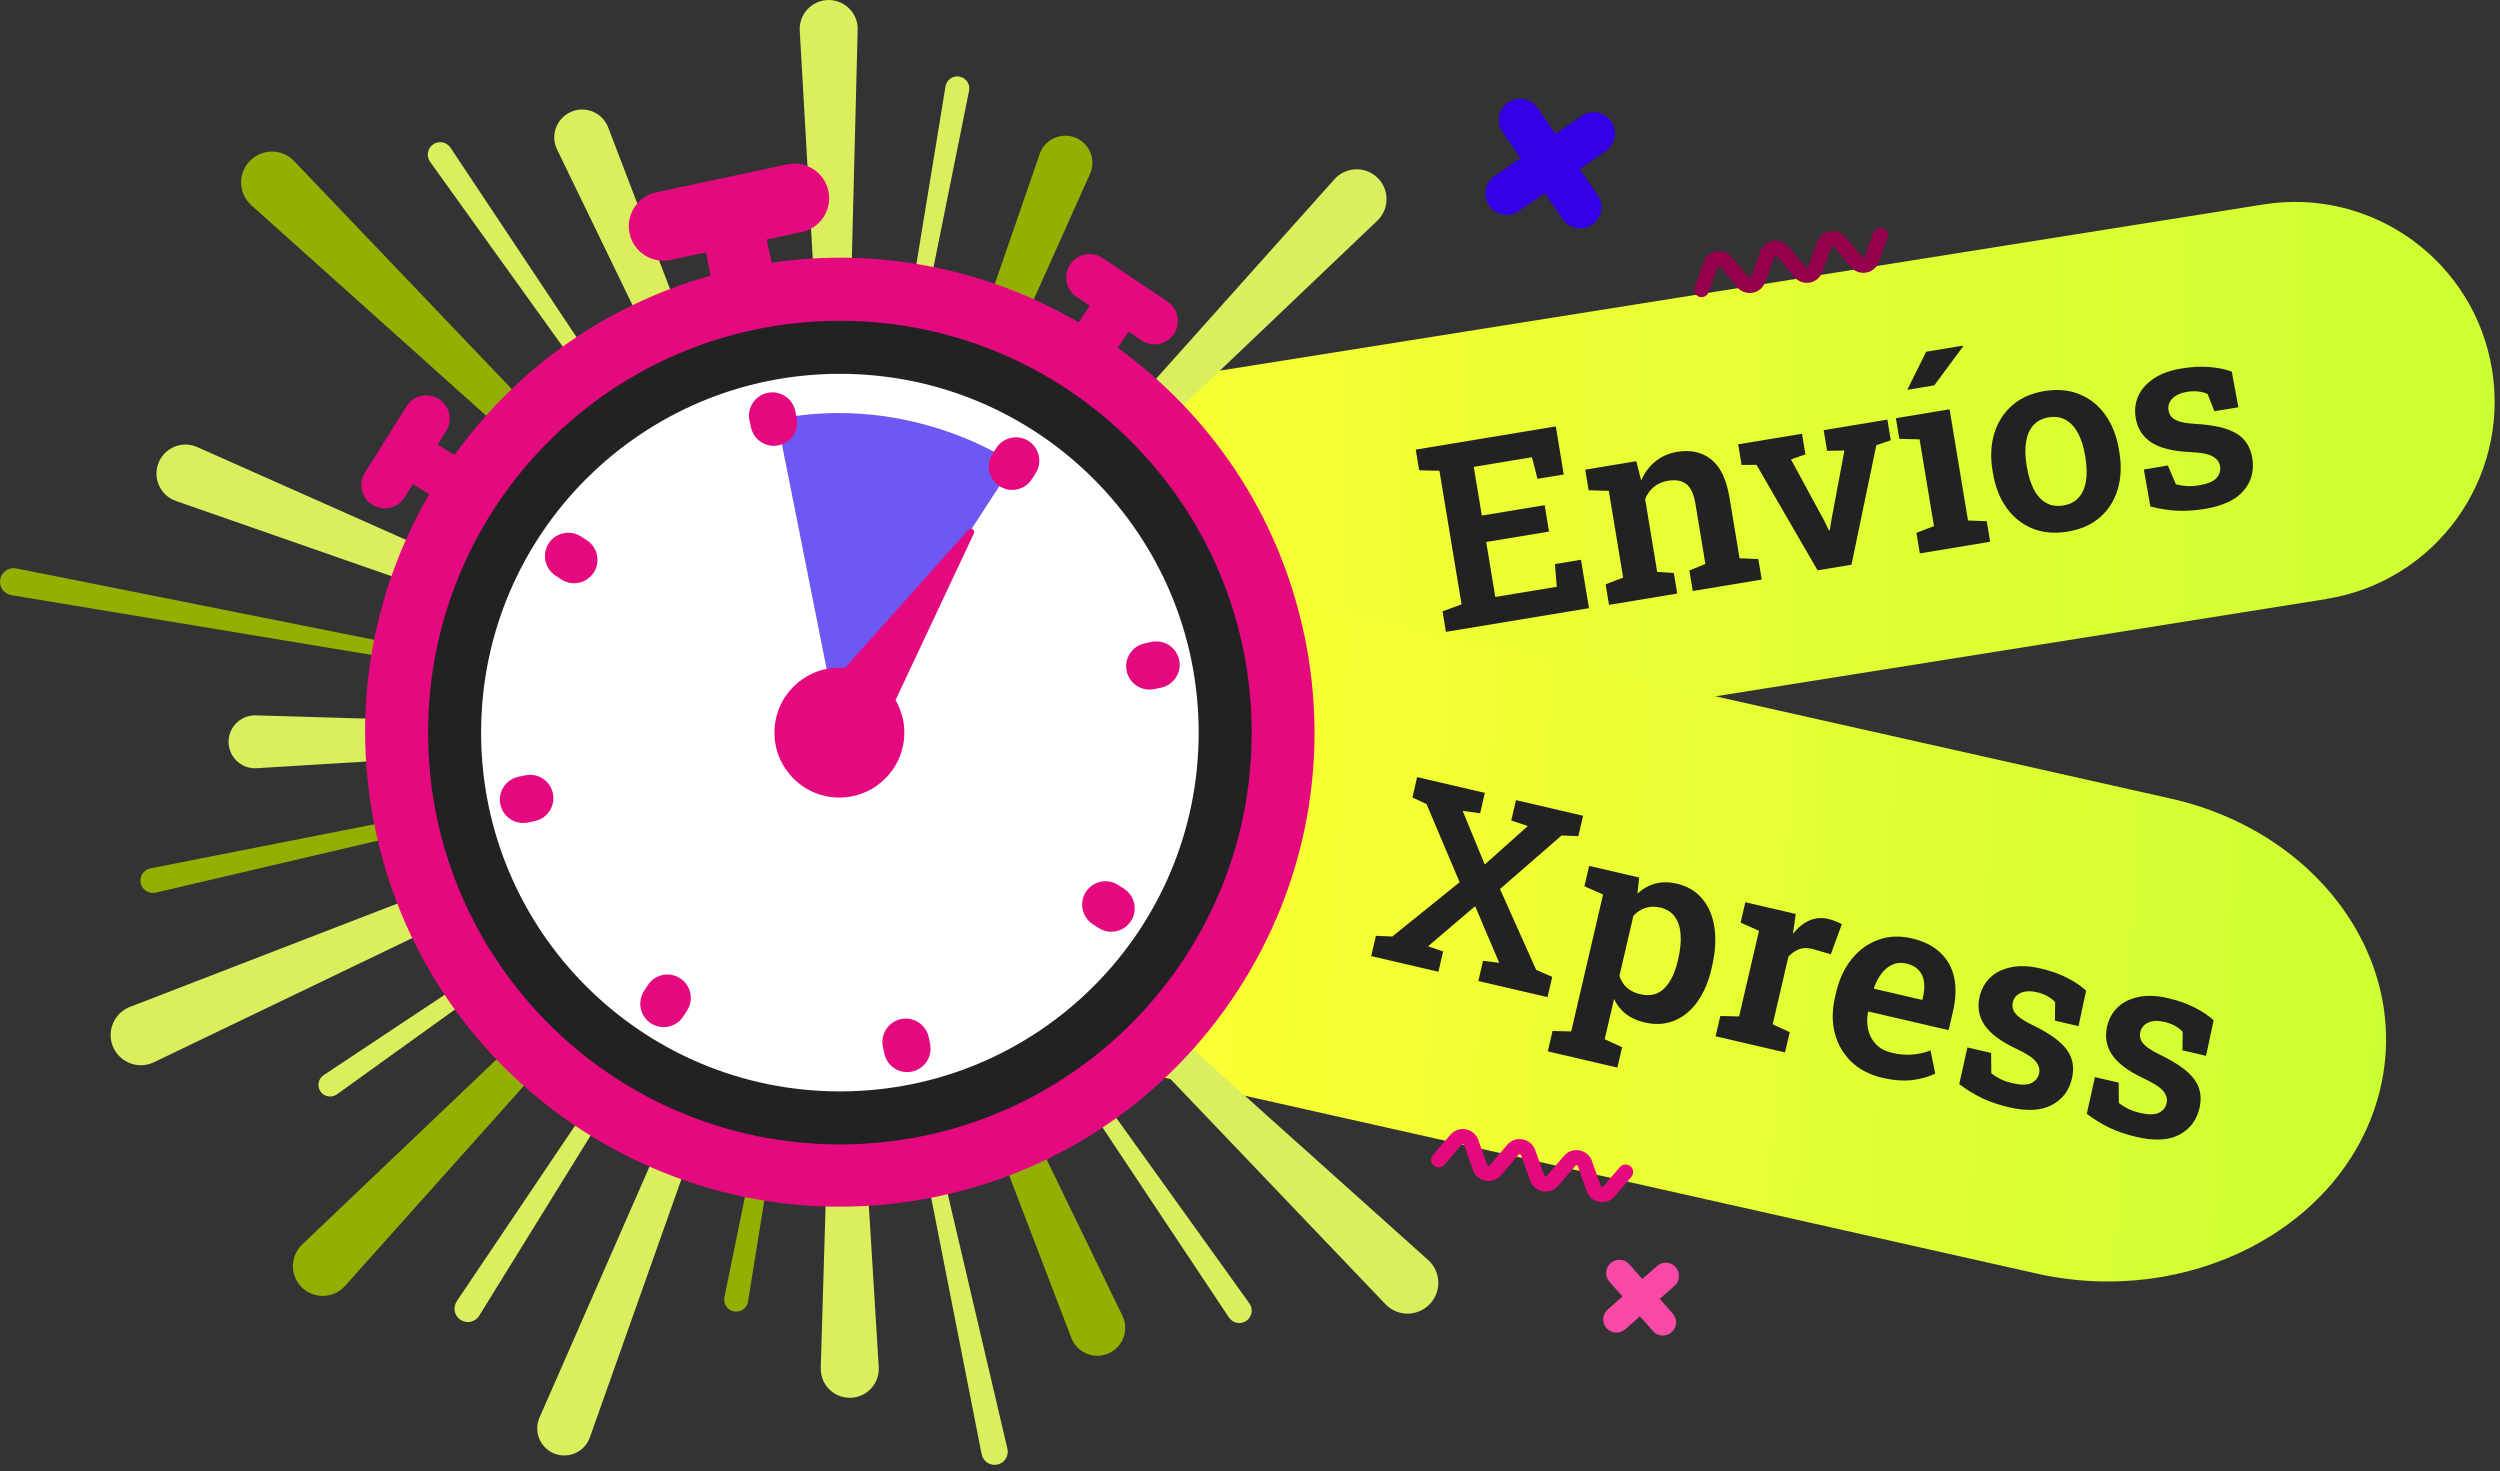 <svg width="384" height="226" viewBox="0 0 384 226" fill="none" xmlns="http://www.w3.org/2000/svg">
<rect x="0" y="0" width="384" height="226" fill="#333333" stroke="none"/>
<path d="M357.318 92.011L158.53 123.669L148.885 63.058L347.673 31.401C364.414 28.742 380.134 40.134 382.793 56.875C385.452 73.616 374.059 89.337 357.318 91.995V92.011Z" fill="url(#paint0_linear_82_77)"/>
<path d="M222.093 97.055L221.571 93.902L224.494 92.826L221.097 72.311L217.983 72.234L217.458 69.062L238.972 65.499L240.195 72.882L236.157 73.551L235.312 70.234L226.371 71.714L227.61 79.193L237.262 77.595L237.933 81.652L228.282 83.25L229.679 91.69L239.119 90.127L238.838 86.638L242.837 85.976L244.069 93.416L222.093 97.055ZM247.145 92.907L246.623 89.754L249.316 88.715L247.109 75.391L244.014 75.311L243.489 72.139L251.333 70.84L252.08 73.798C252.596 72.62 253.318 71.651 254.246 70.891C255.184 70.117 256.307 69.621 257.615 69.405C259.704 69.059 261.447 69.448 262.845 70.573C264.254 71.683 265.19 73.642 265.655 76.449L267.196 85.754L270.079 85.87L270.602 89.023L260.008 90.777L259.486 87.624L261.947 86.624L260.413 77.357C260.167 75.87 259.698 74.868 259.006 74.35C258.313 73.819 257.383 73.651 256.216 73.844C255.345 73.988 254.614 74.307 254.024 74.8C253.444 75.277 253.001 75.897 252.692 76.66L254.545 87.849L257.102 88.019L257.624 91.172L247.145 92.907ZM279.177 87.603L269.797 71.398L267.509 71.421L266.984 68.249L276.789 66.625L277.315 69.797L275.09 70.561L280.178 79.931L280.929 81.485L281.044 81.466L281.331 79.74L283.3 69.201L280.641 69.246L280.115 66.074L289.902 64.454L290.427 67.626L288.203 68.389L284.387 86.74L279.177 87.603ZM294.885 85.002L294.362 81.849L297.055 80.81L294.848 67.486L291.734 67.409L291.209 64.237L299.457 62.871L302.284 79.944L305.168 80.059L305.69 83.213L294.885 85.002ZM292.957 59.879L295.859 54.025L301.473 53.095L301.531 53.204L297.109 59.191L293.11 59.853L292.957 59.879ZM317.619 81.652C315.581 81.99 313.764 81.829 312.167 81.172C310.57 80.515 309.249 79.456 308.204 77.996C307.157 76.523 306.461 74.749 306.117 72.672L306.05 72.269C305.709 70.205 305.797 68.314 306.316 66.595C306.835 64.876 307.743 63.442 309.04 62.292C310.338 61.142 311.993 60.4 314.006 60.067C316.031 59.732 317.843 59.899 319.442 60.569C321.039 61.227 322.354 62.286 323.386 63.749C324.431 65.209 325.125 66.977 325.469 69.053L325.536 69.457C325.88 71.533 325.793 73.437 325.277 75.169C324.771 76.886 323.868 78.313 322.568 79.45C321.269 80.587 319.619 81.321 317.619 81.652ZM316.954 77.634C317.966 77.466 318.754 77.052 319.316 76.393C319.892 75.731 320.258 74.881 320.415 73.841C320.57 72.788 320.54 71.614 320.326 70.32L320.259 69.916C320.047 68.634 319.698 67.526 319.215 66.592C318.731 65.659 318.11 64.971 317.352 64.53C316.592 64.077 315.7 63.935 314.674 64.105C313.649 64.275 312.849 64.697 312.276 65.371C311.714 66.03 311.354 66.88 311.197 67.92C311.04 68.96 311.068 70.121 311.28 71.403L311.347 71.806C311.563 73.114 311.914 74.234 312.397 75.168C312.881 76.102 313.502 76.79 314.26 77.23C315.018 77.671 315.916 77.806 316.954 77.634ZM338.691 78.163C337.166 78.415 335.72 78.51 334.353 78.447C332.997 78.368 331.644 78.151 330.295 77.795L329.294 72.114L332.986 71.502L334.213 74.381C334.751 74.529 335.307 74.621 335.879 74.658C336.451 74.695 337.084 74.656 337.776 74.541C339.096 74.323 339.989 73.951 340.455 73.426C340.932 72.886 341.115 72.283 341.005 71.616C340.899 70.976 340.519 70.472 339.866 70.106C339.211 69.728 338.028 69.502 336.317 69.43C333.756 69.314 331.805 68.827 330.465 67.969C329.122 67.098 328.314 65.836 328.04 64.183C327.849 63.029 327.971 61.936 328.406 60.902C328.853 59.867 329.627 58.969 330.725 58.207C331.822 57.433 333.267 56.897 335.062 56.6C336.638 56.339 338.081 56.265 339.39 56.377C340.712 56.488 341.85 56.721 342.805 57.076L343.812 62.559L340.139 63.167L339.091 60.535C338.675 60.328 338.205 60.195 337.682 60.137C337.157 60.066 336.58 60.082 335.952 60.186C334.926 60.356 334.161 60.707 333.657 61.238C333.165 61.767 332.974 62.365 333.085 63.031C333.148 63.416 333.303 63.752 333.548 64.041C333.793 64.33 334.215 64.569 334.813 64.76C335.421 64.936 336.284 65.056 337.401 65.122C340.141 65.287 342.177 65.773 343.509 66.579C344.854 67.384 345.669 68.645 345.953 70.362C346.267 72.26 345.831 73.919 344.644 75.34C343.47 76.759 341.486 77.7 338.691 78.163Z" fill="#222222"/>
<path d="M312.818 195.616L171.749 163.931L192.294 90.962L333.363 122.647C356.648 127.869 370.937 148.452 365.254 168.6C359.589 188.75 336.103 200.854 312.818 195.616Z" fill="url(#paint1_linear_82_77)"/>
<path d="M210.614 146.856L211.339 143.743L213.855 143.849L224.2 135.511L219.111 123.502L216.944 122.497L217.673 119.365L228.074 121.786L227.345 124.918L224.668 124.555L228.055 132.787L234.671 126.883L232.128 126.031L232.857 122.9L243.164 125.298L242.435 128.43L239.857 128.33L230.4 136.554L235.954 148.972L238.425 150.047L237.7 153.16L227.071 150.686L227.795 147.573L230.282 147.892L226.585 139.188L219.349 145.347L221.664 146.146L220.94 149.259L210.614 146.856ZM237.741 161.493L238.47 158.361L241.336 158.428L246.231 137.397L243.364 136.13L244.093 132.998L251.781 134.787L251.504 137.264C252.333 136.51 253.247 135.995 254.244 135.721C255.242 135.446 256.348 135.45 257.563 135.733C259.221 136.118 260.532 136.904 261.497 138.089C262.477 139.264 263.094 140.742 263.347 142.521C263.599 144.301 263.474 146.272 262.97 148.436L262.878 148.835C262.409 150.847 261.682 152.538 260.696 153.91C259.713 155.268 258.529 156.227 257.146 156.785C255.774 157.346 254.254 157.433 252.583 157.044C251.444 156.779 250.492 156.344 249.726 155.738C248.959 155.133 248.358 154.366 247.92 153.437L246.48 159.625L249.157 160.848L248.428 163.98L237.741 161.493ZM251.95 152.715C253.443 153.062 254.666 152.766 255.618 151.827C256.57 150.889 257.263 149.489 257.696 147.629L257.789 147.23C258.104 145.876 258.221 144.656 258.14 143.57C258.075 142.475 257.786 141.567 257.273 140.848C256.763 140.115 256.008 139.633 255.009 139.4C254.186 139.209 253.421 139.231 252.712 139.466C252.02 139.692 251.412 140.097 250.889 140.682L248.746 149.888C248.966 150.606 249.34 151.207 249.868 151.69C250.408 152.176 251.102 152.517 251.95 152.715ZM263.514 159.168L264.239 156.055L267.123 156.126L270.185 142.972L267.356 141.714L268.085 138.582L275.829 140.384L275.461 142.999L275.397 143.445C276.172 142.465 277.012 141.78 277.916 141.39C278.824 140.988 279.802 140.909 280.853 141.153C281.194 141.232 281.554 141.35 281.932 141.504C282.325 141.649 282.65 141.798 282.908 141.951L281.211 146.579L278.532 145.795C277.718 145.566 277.006 145.56 276.395 145.778C275.796 145.999 275.234 146.382 274.707 146.926L272.286 157.327L274.906 158.537L274.181 161.65L263.514 159.168ZM289.159 165.556C287.211 165.103 285.609 164.277 284.354 163.077C283.115 161.869 282.273 160.412 281.829 158.708C281.388 156.991 281.396 155.152 281.853 153.191L282.034 152.413C282.502 150.401 283.298 148.699 284.423 147.306C285.563 145.904 286.926 144.921 288.511 144.356C290.099 143.779 291.798 143.7 293.608 144.122C295.468 144.554 296.944 145.291 298.036 146.333C299.13 147.361 299.84 148.64 300.164 150.169C300.488 151.699 300.425 153.432 299.975 155.368L299.308 158.234L286.989 155.367L286.924 155.472C286.745 156.471 286.762 157.402 286.975 158.265C287.19 159.115 287.601 159.845 288.206 160.452C288.812 161.06 289.621 161.482 290.633 161.718C291.709 161.968 292.722 162.057 293.672 161.985C294.636 161.915 295.586 161.703 296.522 161.347L297.256 164.9C296.274 165.391 295.096 165.724 293.722 165.898C292.351 166.059 290.83 165.945 289.159 165.556ZM287.863 151.869L295.266 153.591L295.381 153.098C295.581 152.238 295.628 151.461 295.522 150.77C295.419 150.066 295.143 149.475 294.694 148.997C294.258 148.521 293.622 148.187 292.787 147.992C292.028 147.816 291.328 147.873 290.686 148.164C290.048 148.442 289.488 148.899 289.007 149.534C288.528 150.156 288.136 150.898 287.828 151.76L287.863 151.869ZM308.558 170.071C307.052 169.721 305.68 169.255 304.441 168.673C303.218 168.081 302.052 167.363 300.941 166.518L302.192 160.886L305.836 161.734L305.868 164.863C306.309 165.206 306.786 165.504 307.301 165.757C307.816 166.01 308.415 166.216 309.098 166.375C310.401 166.678 311.369 166.677 312 166.37C312.648 166.054 313.048 165.567 313.201 164.909C313.348 164.276 313.19 163.666 312.727 163.078C312.266 162.477 311.26 161.816 309.707 161.094C307.385 160.007 305.77 158.811 304.86 157.505C303.953 156.187 303.689 154.712 304.069 153.079C304.334 151.94 304.865 150.977 305.662 150.188C306.472 149.403 307.53 148.869 308.836 148.586C310.146 148.291 311.686 148.349 313.458 148.761C315.014 149.124 316.375 149.607 317.542 150.212C318.721 150.82 319.683 151.471 320.429 152.165L319.26 157.615L315.635 156.771L315.674 153.939C315.369 153.588 314.986 153.286 314.525 153.031C314.066 152.765 313.527 152.559 312.907 152.415C311.895 152.179 311.054 152.21 310.385 152.508C309.728 152.809 309.323 153.288 309.169 153.946C309.081 154.326 309.095 154.696 309.211 155.056C309.327 155.417 309.625 155.8 310.104 156.205C310.599 156.6 311.35 157.042 312.357 157.529C314.826 158.731 316.521 159.959 317.442 161.214C318.377 162.472 318.647 163.949 318.252 165.644C317.816 167.517 316.778 168.883 315.138 169.742C313.51 170.603 311.317 170.713 308.558 170.071ZM328.146 174.63C326.64 174.28 325.268 173.814 324.03 173.232C322.807 172.64 321.64 171.922 320.53 171.077L321.78 165.445L325.425 166.293L325.457 169.422C325.897 169.765 326.375 170.063 326.889 170.316C327.404 170.569 328.003 170.775 328.686 170.934C329.99 171.237 330.957 171.236 331.589 170.929C332.236 170.613 332.636 170.126 332.789 169.468C332.937 168.835 332.778 168.225 332.315 167.637C331.855 167.036 330.848 166.375 329.295 165.653C326.974 164.566 325.358 163.37 324.448 162.064C323.541 160.746 323.277 159.27 323.657 157.638C323.922 156.499 324.453 155.536 325.25 154.747C326.06 153.962 327.118 153.428 328.425 153.145C329.734 152.85 331.274 152.908 333.046 153.32C334.602 153.682 335.964 154.166 337.13 154.771C338.309 155.379 339.272 156.03 340.017 156.724L338.849 162.174L335.223 161.33L335.262 158.498C334.957 158.147 334.574 157.844 334.113 157.59C333.655 157.324 333.116 157.118 332.496 156.974C331.483 156.738 330.642 156.769 329.973 157.067C329.316 157.368 328.911 157.847 328.758 158.505C328.669 158.885 328.683 159.255 328.8 159.615C328.916 159.976 329.213 160.359 329.693 160.764C330.188 161.159 330.939 161.6 331.946 162.088C334.414 163.29 336.109 164.518 337.031 165.773C337.965 167.031 338.235 168.508 337.841 170.203C337.405 172.076 336.366 173.442 334.726 174.301C333.098 175.162 330.905 175.272 328.146 174.63Z" fill="#222222"/>
<path d="M150.78 223.376L128.952 112.405L154.734 222.522C154.993 223.612 154.319 224.702 153.229 224.949C152.139 225.207 151.05 224.533 150.802 223.443C150.802 223.421 150.802 223.398 150.791 223.376H150.78Z" fill="#DBEF5E"/>
<path d="M70.152 199.874L129.042 112.45L73.601 202.098C73.006 203.065 71.748 203.357 70.781 202.761C69.815 202.166 69.523 200.908 70.119 199.941C70.13 199.919 70.152 199.897 70.164 199.874H70.152Z" fill="#DBEF5E"/>
<path d="M188.763 202.368L128.907 112.416L191.908 200.2C192.526 201.054 192.324 202.244 191.47 202.862C190.617 203.48 189.426 203.278 188.808 202.424C188.797 202.413 188.785 202.391 188.774 202.368H188.763Z" fill="#DBEF5E"/>
<path d="M111.27 199.256L128.784 113.618L114.899 199.919C114.741 200.918 113.786 201.604 112.787 201.446C111.787 201.289 111.102 200.334 111.259 199.334C111.259 199.312 111.259 199.278 111.27 199.256Z" fill="#94AF01"/>
<path d="M49.718 165.138L130.009 111.82L51.751 168.092C50.942 168.665 49.83 168.485 49.246 167.688C48.673 166.879 48.853 165.767 49.651 165.183C49.662 165.183 49.684 165.16 49.707 165.149L49.718 165.138Z" fill="#DBEF5E"/>
<path d="M23.104 133.379L128.626 112.607L23.913 137.109C22.89 137.345 21.857 136.715 21.621 135.682C21.385 134.66 22.014 133.626 23.047 133.39C23.07 133.39 23.093 133.39 23.115 133.379H23.104Z" fill="#94AF01"/>
<path d="M2.5 87.307L128.649 112.461L1.748 91.419C0.613 91.228 -0.162 90.161 0.029 89.015C0.22 87.88 1.287 87.105 2.433 87.296C2.455 87.296 2.478 87.296 2.5 87.307Z" fill="#94AF01"/>
<path d="M128.907 112.416L66.063 24.857C65.445 24.003 65.647 22.812 66.501 22.194C67.355 21.576 68.546 21.779 69.164 22.632C69.175 22.643 69.186 22.666 69.197 22.689L128.896 112.416H128.907Z" fill="#DBEF5E"/>
<path d="M128.783 113.606L145.23 13.274C145.399 12.274 146.342 11.589 147.342 11.757C148.342 11.926 149.027 12.87 148.859 13.869C148.859 13.892 148.859 13.914 148.848 13.937L128.772 113.606H128.783Z" fill="#DBEF5E"/>
<path d="M129.03 112.472L204.973 27.53C206.658 25.643 209.557 25.486 211.444 27.171C213.332 28.856 213.489 31.754 211.804 33.642C211.725 33.732 211.635 33.822 211.545 33.911L129.03 112.494V112.472Z" fill="#DBEF5E"/>
<path d="M129.008 112.461L159.7 23.643C160.452 21.475 162.823 20.318 164.991 21.071C167.159 21.823 168.316 24.194 167.563 26.362C167.519 26.474 167.474 26.598 167.429 26.699L129.008 112.449V112.461Z" fill="#94AF01"/>
<path d="M128.986 112.472L122.841 4.714C122.706 2.254 124.582 0.153 127.031 0.007C129.491 -0.128 131.592 1.748 131.738 4.197C131.738 4.321 131.738 4.444 131.738 4.568L128.986 112.472Z" fill="#DBEF5E"/>
<path d="M128.963 112.483L85.566 22.969C84.532 20.846 85.42 18.285 87.554 17.251C89.677 16.218 92.239 17.105 93.272 19.239C93.329 19.352 93.374 19.464 93.418 19.576L128.975 112.494L128.963 112.483Z" fill="#DBEF5E"/>
<path d="M45.179 24.744L128.952 112.495L38.607 31.53C36.663 29.789 36.495 26.8 38.248 24.857C39.989 22.913 42.977 22.745 44.921 24.486C45.011 24.565 45.1 24.655 45.19 24.744H45.179Z" fill="#94AF01"/>
<path d="M128.963 112.517L27.024 76.95C24.699 76.141 23.474 73.602 24.283 71.276C25.092 68.951 27.631 67.727 29.957 68.535C30.069 68.58 30.193 68.625 30.294 68.67L128.952 112.517H128.963Z" fill="#DBEF5E"/>
<path d="M39.292 109.877L128.986 112.528L39.416 117.999C37.18 118.134 35.248 116.426 35.113 114.191C34.978 111.955 36.686 110.023 38.921 109.888C39.045 109.888 39.169 109.888 39.292 109.888V109.877Z" fill="#DBEF5E"/>
<path d="M19.969 154.656L128.986 112.528L23.643 163.161C21.34 164.273 18.565 163.296 17.453 160.993C16.341 158.69 17.318 155.915 19.621 154.803C19.733 154.746 19.846 154.701 19.958 154.656H19.969Z" fill="#DBEF5E"/>
<path d="M126.065 210.12L128.986 112.472L134.974 209.974C135.12 212.434 133.255 214.546 130.795 214.692C128.335 214.838 126.223 212.973 126.077 210.513C126.077 210.378 126.077 210.243 126.077 210.108L126.065 210.12Z" fill="#DBEF5E"/>
<path d="M46.415 191.156L129.031 112.472L52.987 197.526C51.302 199.413 48.403 199.571 46.516 197.886C44.629 196.2 44.471 193.302 46.156 191.415C46.235 191.325 46.325 191.235 46.415 191.156Z" fill="#94AF01"/>
<path d="M128.952 112.506L219.353 193.527C221.297 195.268 221.465 198.256 219.713 200.2C217.972 202.143 214.983 202.312 213.04 200.559C212.95 200.481 212.86 200.391 212.781 200.301L128.952 112.495V112.506Z" fill="#DBEF5E"/>
<path d="M164.553 205.491L128.963 112.495L172.405 202.098C173.439 204.222 172.551 206.783 170.417 207.817C168.294 208.85 165.732 207.963 164.699 205.828C164.643 205.716 164.598 205.603 164.553 205.491Z" fill="#94AF01"/>
<path d="M82.87 217.736L129.008 112.472L90.599 220.792C89.835 222.96 87.453 224.084 85.285 223.32C83.117 222.556 81.993 220.174 82.757 218.006C82.791 217.916 82.825 217.815 82.87 217.725V217.736Z" fill="#DBEF5E"/>
<path d="M143.051 173.395C176.662 165.462 197.478 131.785 189.545 98.174C181.612 64.563 147.934 43.748 114.324 51.68C80.713 59.613 59.897 93.291 67.83 126.901C75.763 160.512 109.441 181.328 143.051 173.395Z" fill="white"/>
<path d="M128.918 112.528L119.336 64.367C140.31 60.255 155.746 71.209 155.746 71.209L128.918 112.528Z" fill="#6D58F3"/>
<path d="M200.278 97.272C196.368 78.915 185.82 63.648 171.687 53.436L173.338 50.954L175.338 52.29C175.956 52.706 176.641 52.897 177.338 52.897C178.495 52.897 179.629 52.335 180.315 51.302C181.416 49.662 180.978 47.426 179.337 46.325L169.361 39.641C167.71 38.54 165.486 38.978 164.385 40.629C163.284 42.27 163.722 44.505 165.362 45.606L167.384 46.954L165.677 49.516C151.847 41.449 135.344 37.888 118.527 40.349L117.763 36.787L123.155 35.641C126.02 35.035 127.851 32.204 127.245 29.339C126.627 26.474 123.818 24.632 120.942 25.25L100.788 29.541C97.923 30.148 96.092 32.979 96.699 35.844C96.991 37.237 97.811 38.416 99.002 39.191C99.878 39.753 100.867 40.045 101.878 40.045C102.248 40.045 102.619 40.011 103.001 39.922L108.416 38.764L109.169 42.326C93.239 46.808 79.477 56.425 69.804 69.906L67.232 68.277L68.523 66.221C69.579 64.547 69.074 62.322 67.389 61.278C65.715 60.222 63.502 60.727 62.446 62.412L56.065 72.591C55.009 74.264 55.514 76.489 57.199 77.534C57.795 77.904 58.446 78.084 59.098 78.084C60.289 78.084 61.457 77.489 62.142 76.399L63.423 74.354L65.917 75.927C56.829 91.588 53.908 109.798 57.705 127.638C64.996 161.846 95.328 185.348 128.975 185.348C133.985 185.348 139.085 184.831 144.186 183.741C163.228 179.686 179.551 168.452 190.145 152.117C200.739 135.783 204.345 116.303 200.289 97.261L200.278 97.272ZM178.102 144.321C169.597 157.442 156.476 166.452 141.186 169.721C125.908 172.979 110.247 170.092 97.126 161.576C84.004 153.072 74.983 139.962 71.725 124.661C68.467 109.371 71.366 93.722 79.87 80.6C88.385 67.479 101.496 58.469 116.786 55.2C120.886 54.324 124.964 53.908 128.997 53.908C156.026 53.908 180.382 72.782 186.235 100.249C189.493 115.539 186.606 131.188 178.09 144.31L178.102 144.321ZM142.86 160.341C143.264 162.284 142.029 164.183 140.085 164.598C139.838 164.655 139.591 164.677 139.344 164.677C137.681 164.677 136.198 163.52 135.839 161.835L135.614 160.79C135.21 158.847 136.445 156.948 138.389 156.532C140.321 156.117 142.231 157.364 142.647 159.296L142.871 160.341H142.86ZM84.925 121.852C85.341 123.796 84.105 125.695 82.162 126.11L81.117 126.335C80.87 126.391 80.612 126.414 80.364 126.414C78.702 126.414 77.219 125.256 76.859 123.571C76.444 121.639 77.679 119.729 79.623 119.314L80.668 119.089C82.6 118.684 84.51 119.909 84.925 121.852ZM181.124 101.361C181.539 103.294 180.304 105.203 178.36 105.619L177.315 105.844C177.057 105.9 176.81 105.922 176.563 105.922C174.9 105.922 173.417 104.765 173.057 103.08C172.642 101.137 173.878 99.238 175.821 98.822L176.866 98.598C178.821 98.193 180.708 99.429 181.124 101.361ZM91.194 87.948C90.509 89.004 89.352 89.588 88.183 89.588C87.509 89.588 86.835 89.397 86.24 89.015L85.341 88.431C83.678 87.352 83.207 85.139 84.274 83.465C85.352 81.803 87.577 81.331 89.239 82.398L90.138 82.982C91.801 84.061 92.272 86.285 91.205 87.948H91.194ZM173.709 141.479C173.024 142.535 171.867 143.119 170.698 143.119C170.024 143.119 169.35 142.928 168.755 142.546L167.856 141.962C166.193 140.883 165.722 138.659 166.789 136.996C167.867 135.333 170.08 134.862 171.754 135.929L172.653 136.513C174.316 137.592 174.788 139.816 173.72 141.479H173.709ZM105.529 155.24L104.945 156.139C104.259 157.195 103.102 157.768 101.934 157.768C101.26 157.768 100.586 157.577 99.979 157.184C98.317 156.105 97.845 153.881 98.923 152.218L99.507 151.32C100.586 149.657 102.81 149.185 104.473 150.264C106.136 151.342 106.607 153.566 105.529 155.229V155.24ZM159.06 72.725L158.476 73.624C157.79 74.68 156.633 75.253 155.465 75.253C154.791 75.253 154.117 75.062 153.51 74.669C151.847 73.59 151.376 71.366 152.454 69.703L153.038 68.805C154.117 67.142 156.341 66.67 158.004 67.749C159.666 68.827 160.138 71.052 159.06 72.714V72.725ZM115.123 64.603C114.707 62.671 115.943 60.761 117.886 60.345C119.808 59.93 121.729 61.165 122.144 63.098L122.369 64.142C122.785 66.075 121.549 67.985 119.605 68.4C119.358 68.456 119.1 68.479 118.853 68.479C117.201 68.479 115.707 67.322 115.348 65.637L115.123 64.592V64.603ZM149.589 81.937L137.558 107.529C138.411 109.001 138.906 110.708 138.906 112.528C138.906 118.033 134.434 122.504 128.93 122.504C123.425 122.504 118.954 118.033 118.954 112.528C118.954 107.023 123.425 102.552 128.93 102.552C129.222 102.552 129.503 102.575 129.783 102.597L148.736 81.376C149.129 80.938 149.825 81.398 149.578 81.926L149.589 81.937Z" fill="#E5097F"/>
<path d="M260.72 45.439C260.304 45.147 260.113 44.597 260.293 44.091L261.686 40.249C262.001 39.384 262.72 38.777 263.618 38.62C264.517 38.463 265.404 38.789 265.989 39.485L268.617 42.62C268.674 42.687 268.73 42.709 268.808 42.687C268.887 42.676 268.943 42.631 268.966 42.552L270.392 38.62C270.707 37.755 271.426 37.148 272.325 36.991C273.223 36.834 274.111 37.16 274.695 37.856L277.391 41.058C277.448 41.125 277.504 41.148 277.582 41.125C277.661 41.114 277.717 41.069 277.74 40.99L279.133 37.148C279.447 36.295 280.166 35.677 281.065 35.52C281.964 35.362 282.851 35.688 283.435 36.385L286.064 39.519C286.12 39.586 286.176 39.609 286.255 39.586C286.334 39.575 286.39 39.53 286.412 39.451L287.761 35.755C287.985 35.149 288.648 34.845 289.243 35.059C289.85 35.283 290.153 35.946 289.94 36.542L288.592 40.238C288.277 41.092 287.558 41.709 286.66 41.867C285.761 42.024 284.873 41.709 284.278 41.002L281.649 37.867C281.593 37.8 281.526 37.778 281.458 37.8C281.379 37.811 281.323 37.856 281.301 37.935L279.908 41.777C279.593 42.631 278.874 43.249 277.976 43.406C277.077 43.563 276.189 43.237 275.605 42.541L272.909 39.339C272.853 39.272 272.797 39.249 272.718 39.272C272.639 39.283 272.583 39.328 272.561 39.407L271.134 43.338C270.819 44.192 270.1 44.81 269.202 44.967C268.303 45.125 267.415 44.799 266.82 44.102L264.191 40.968C264.135 40.912 264.079 40.878 263.989 40.901C263.91 40.912 263.854 40.957 263.832 41.035L262.439 44.877C262.225 45.484 261.551 45.788 260.956 45.574C260.855 45.54 260.765 45.495 260.686 45.439H260.72Z" fill="#95004C"/>
<path d="M220.028 178.821C219.736 178.394 219.758 177.821 220.106 177.417L222.769 174.305C223.364 173.608 224.252 173.294 225.151 173.462C226.049 173.631 226.768 174.249 227.072 175.102L228.431 178.956C228.453 179.034 228.51 179.079 228.588 179.09C228.667 179.102 228.734 179.09 228.79 179.023L231.509 175.844C232.104 175.147 232.992 174.833 233.891 175.001C234.789 175.17 235.508 175.788 235.812 176.641L237.205 180.585C237.227 180.663 237.283 180.708 237.362 180.719C237.441 180.731 237.508 180.719 237.564 180.652L240.227 177.54C240.822 176.844 241.71 176.529 242.608 176.698C243.507 176.866 244.226 177.484 244.529 178.338L245.889 182.191C245.911 182.27 245.967 182.315 246.046 182.326C246.125 182.337 246.192 182.326 246.248 182.258L248.81 179.27C249.225 178.787 249.956 178.731 250.45 179.147C250.933 179.562 250.989 180.293 250.573 180.776L248.012 183.764C247.417 184.46 246.529 184.775 245.63 184.606C244.732 184.438 244.013 183.82 243.709 182.966L242.35 179.113C242.328 179.034 242.271 178.989 242.193 178.978C242.114 178.967 242.047 178.978 241.991 179.046L239.328 182.146C238.733 182.843 237.845 183.157 236.946 182.989C236.048 182.82 235.329 182.202 235.025 181.349L233.632 177.405C233.61 177.327 233.554 177.282 233.475 177.271C233.396 177.259 233.329 177.271 233.273 177.338L230.554 180.517C229.959 181.214 229.071 181.528 228.173 181.36C227.274 181.191 226.555 180.573 226.251 179.72L224.892 175.866C224.87 175.788 224.813 175.743 224.735 175.731C224.656 175.72 224.589 175.731 224.533 175.799L221.87 178.911C221.454 179.394 220.724 179.45 220.241 179.034C220.163 178.967 220.095 178.888 220.039 178.81L220.028 178.821Z" fill="#E5097F"/>
<path d="M238.946 20.588L236.182 16.588C235.16 15.105 233.126 14.735 231.632 15.757C230.149 16.779 229.778 18.813 230.801 20.296L233.564 24.295L229.565 27.059C228.082 28.081 227.711 30.114 228.734 31.608C229.756 33.091 231.789 33.462 233.272 32.44L237.272 29.676L240.035 33.676C241.058 35.158 243.091 35.529 244.574 34.507C245.315 33.99 245.776 33.226 245.933 32.406C246.079 31.586 245.922 30.71 245.405 29.957L242.642 25.958L246.641 23.194C248.124 22.172 248.495 20.138 247.472 18.644C246.955 17.903 246.192 17.442 245.371 17.285C244.551 17.139 243.664 17.296 242.922 17.813L238.923 20.576L238.946 20.588Z" fill="#3400E5"/>
<path d="M252.258 196.459L250.259 194.189C249.517 193.347 248.237 193.268 247.394 194.01C246.551 194.751 246.473 196.032 247.214 196.874L249.214 199.144L246.945 201.143C246.102 201.885 246.023 203.165 246.765 204.008C247.506 204.851 248.787 204.929 249.63 204.188L251.899 202.188L253.899 204.457C254.64 205.3 255.921 205.379 256.763 204.637C257.179 204.266 257.415 203.761 257.449 203.244C257.482 202.727 257.314 202.199 256.943 201.772L254.943 199.503L257.213 197.503C258.055 196.762 258.134 195.481 257.392 194.639C257.022 194.212 256.516 193.987 255.999 193.953C255.483 193.92 254.955 194.088 254.528 194.459L252.258 196.459Z" fill="#F849A7"/>
<g style="mix-blend-mode:color-dodge">
<path d="M129.008 171.71C161.693 171.71 188.189 145.213 188.189 112.528C188.189 79.843 161.693 53.347 129.008 53.347C96.323 53.347 69.826 79.843 69.826 112.528C69.826 145.213 96.323 171.71 129.008 171.71Z" stroke="#222222" stroke-width="8.145" stroke-miterlimit="10"/>
</g>
<defs>
<linearGradient id="paint0_linear_82_77" x1="148.885" y1="77.342" x2="383.178" y2="77.342" gradientUnits="userSpaceOnUse">
<stop stop-color="#FFFF33"/>
<stop offset="1" stop-color="#CCFF33"/>
</linearGradient>
<linearGradient id="paint1_linear_82_77" x1="173.041" y1="139.449" x2="367.072" y2="149.687" gradientUnits="userSpaceOnUse">
<stop stop-color="#FFFF33"/>
<stop offset="1" stop-color="#CCFF33"/>
</linearGradient>
</defs>
</svg>
